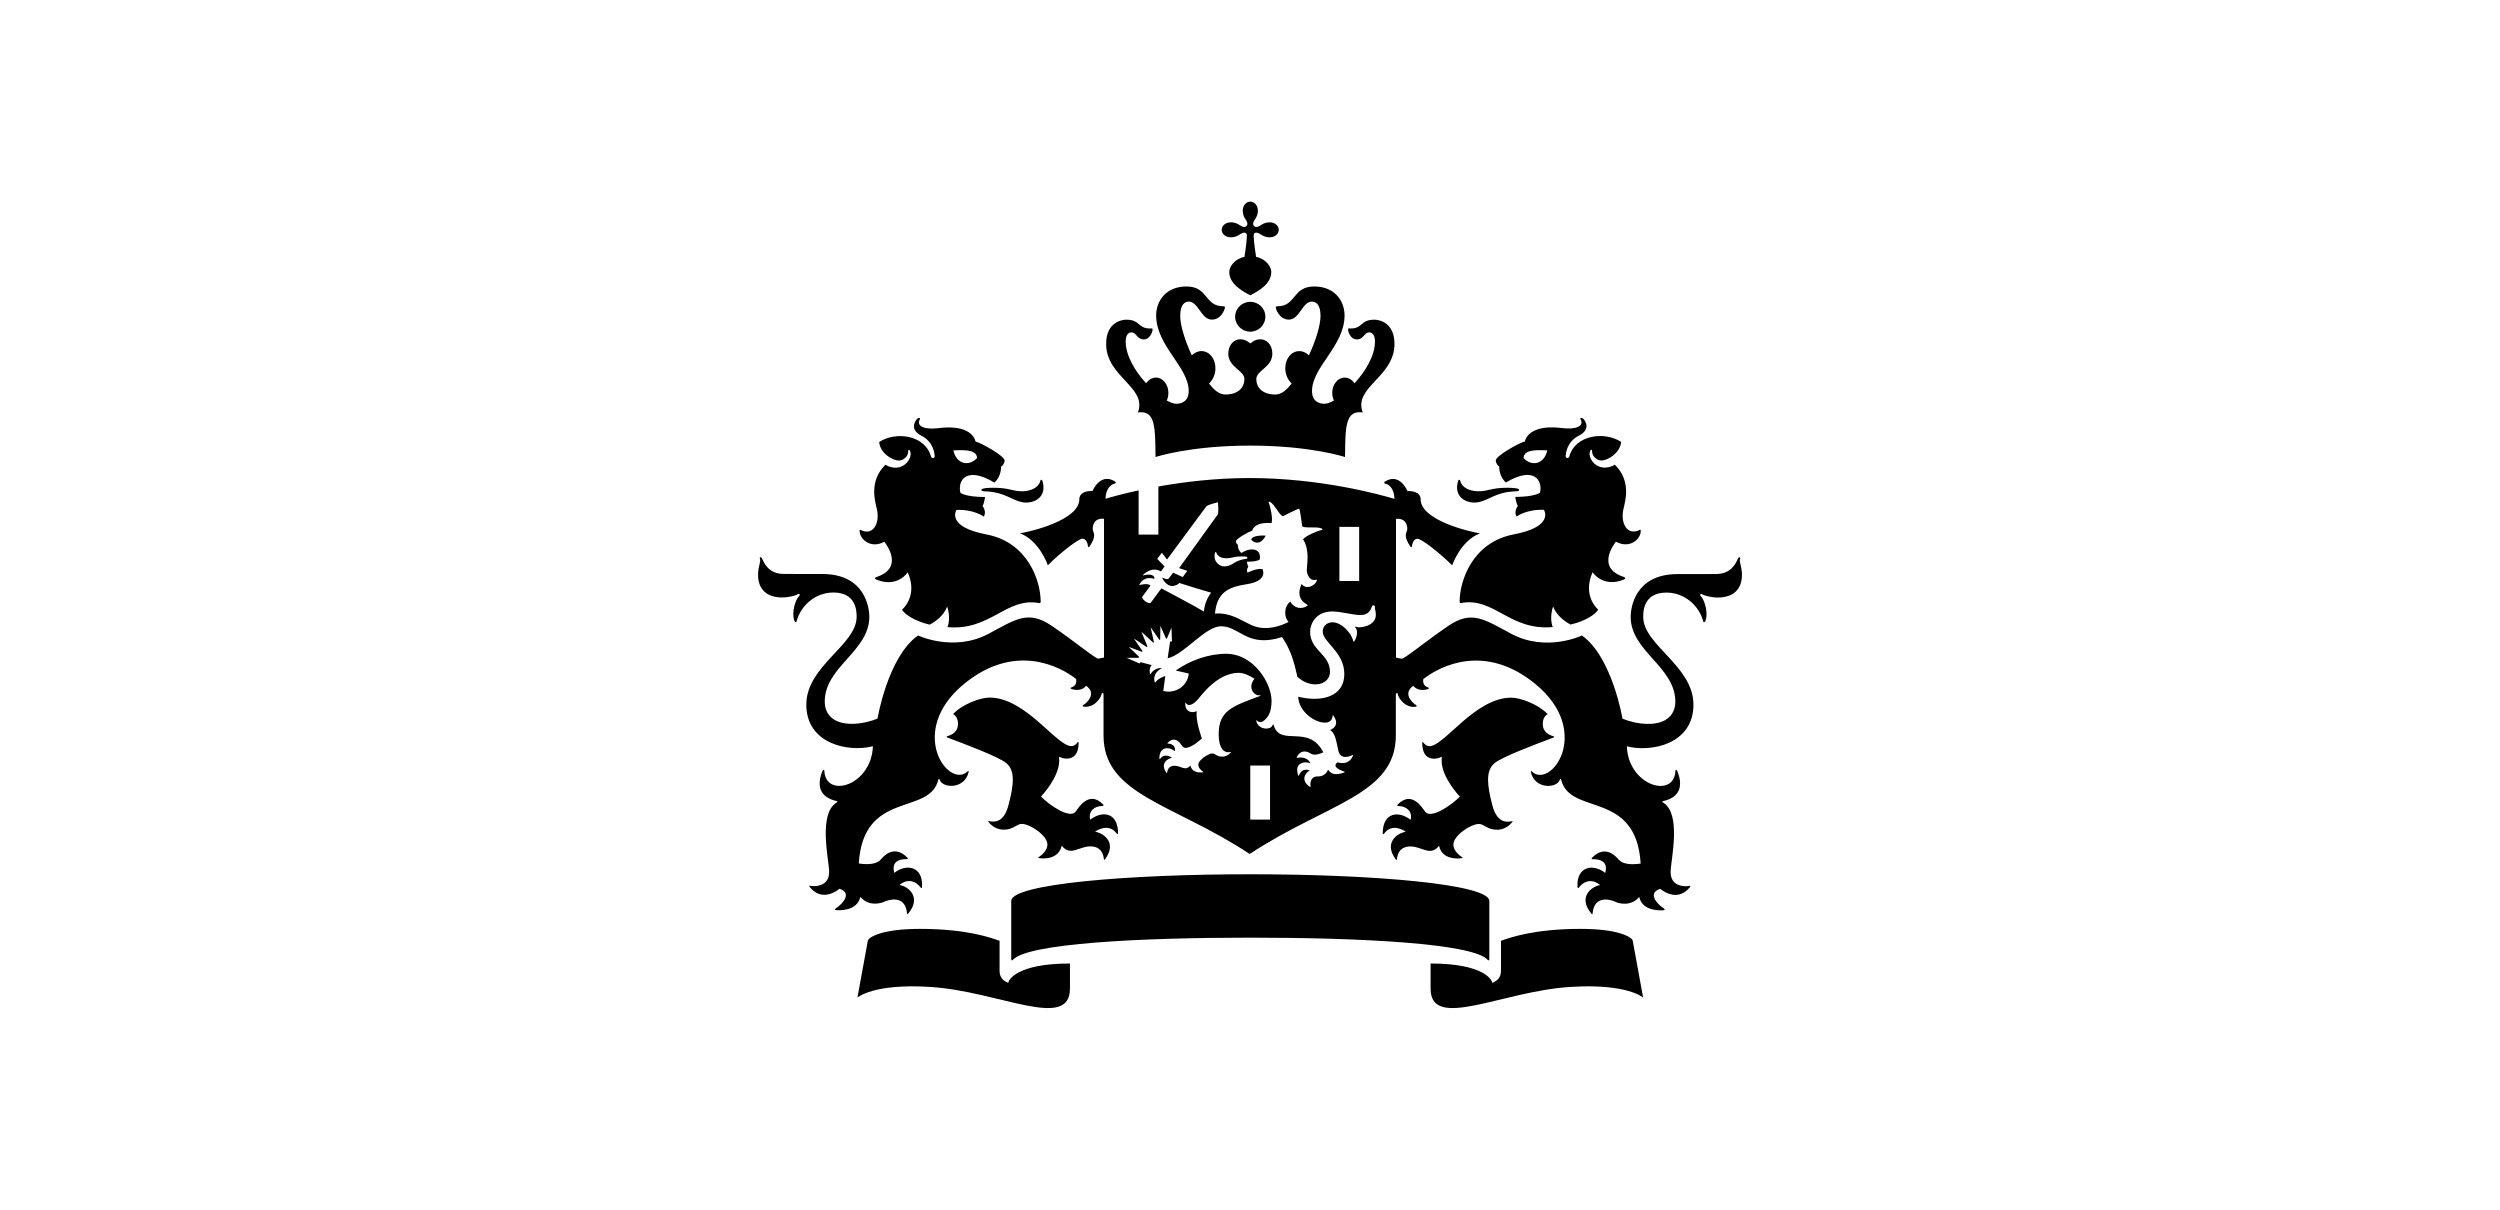 <?xml version="1.0" encoding="UTF-8"?>
<svg width="310px" height="150px" viewBox="0 0 310 150" version="1.1" xmlns="http://www.w3.org/2000/svg" xmlns:xlink="http://www.w3.org/1999/xlink">
    <title>dft-clients-ministerie</title>
    <g id="dft-clients-ministerie" stroke="none" stroke-width="1" fill="none" fill-rule="evenodd">
        <g id="Group-2" transform="translate(94, 25)" fill="#000000" fill-rule="nonzero">
            <path d="M63.485,76.627 L61.034,76.627 L61.034,69.924 L63.485,69.924 L63.485,76.627 Z M74.536,47.043 L72.086,47.043 L72.086,40.33 L74.536,40.33 L74.536,47.043 Z M29.149,35.482 C28.962,35.482 27.693,35.482 27.693,35.744 C27.693,36.006 28.283,35.87 29.149,36.016 C31.108,36.346 31.885,37.318 33.253,37.318 C34.503,37.318 35.782,36.482 35.28,34.695 C35.192,34.393 35.024,34.461 34.985,34.665 C34.798,35.462 33.794,35.919 32.751,35.919 C31.472,35.919 31.196,35.482 29.149,35.482 L29.149,35.482 Z M15.657,42.176 C15.874,42.467 18.186,45.43 14.634,46.567 C14.476,46.616 14.427,46.771 14.663,46.868 C17.291,47.947 18.56,45.965 18.56,45.965 C19.879,48.947 17.852,50.599 17.852,50.599 C18.137,51.133 19.387,52.027 21.286,52.455 C22.005,52.076 23.018,51.347 23.441,50.22 C23.441,50.22 23.953,51.522 23.491,52.766 C28.854,53.242 30.744,49.015 34.867,49.783 C34.985,49.802 35.044,49.734 35.044,49.608 C35.044,46.995 33.43,42.234 28.323,41.272 C23.225,40.301 24.603,38.231 24.603,38.231 C26.748,38.134 27.988,39.057 27.988,39.057 C28.382,38.425 27.831,37.736 27.831,37.736 C28.037,37.493 28.146,36.628 28.146,36.628 C25.725,36.628 25.095,36.113 25.095,36.113 C24.721,34.695 25.715,32.693 29.307,34.84 C30.202,34.053 30.133,32.849 30.133,32.849 C30.409,32.722 30.576,32.305 30.576,32.12 C30.576,31.527 27.703,29.944 26.965,29.749 C26.787,28.885 25.675,27.651 22.29,28.098 C20.696,28.292 19.544,27.874 20.076,26.961 C20.164,26.805 19.879,26.776 19.731,26.932 C19.367,27.301 18.856,28.321 20.243,29.021 C21.788,29.798 21.887,31.323 21.896,31.547 C21.926,31.867 21.522,31.896 21.434,31.576 C20.725,28.992 17.133,28.428 15.018,29.808 C15.136,31.197 16.651,32.11 17.478,32.11 C17.96,32.11 18.61,31.644 18.61,30.993 C18.61,30.682 18.777,30.721 18.865,30.964 C19.22,31.887 17.832,33.791 15.785,32.635 C13.699,34.695 14.535,37.23 14.742,38.173 C15.116,39.854 14.279,41.486 12.744,40.728 C12.665,40.699 12.587,40.66 12.587,40.845 C12.616,41.894 14.014,43.089 15.657,42.176 L15.657,42.176 Z M27.161,31.79 C26.187,32.858 24.603,32.615 24.219,30.847 C26.217,30.74 27.073,30.935 27.161,31.79 L27.161,31.79 Z M89.308,35.919 C88.255,35.919 87.271,35.462 87.084,34.665 C87.044,34.461 86.867,34.393 86.789,34.695 C86.287,36.473 87.566,37.318 88.816,37.318 C90.194,37.318 90.961,36.346 92.92,36.016 C93.786,35.87 94.376,36.006 94.376,35.744 C94.376,35.482 93.107,35.482 92.92,35.482 C90.873,35.482 90.597,35.919 89.308,35.919 L89.308,35.919 Z M109.453,40.835 C109.453,40.65 109.374,40.679 109.295,40.718 C107.76,41.476 106.923,39.854 107.297,38.163 C107.504,37.23 108.341,34.685 106.244,32.625 C104.197,33.781 102.81,31.877 103.164,30.954 C103.263,30.711 103.42,30.672 103.42,30.983 C103.42,31.624 104.079,32.101 104.552,32.101 C105.378,32.101 106.884,31.187 107.022,29.798 C104.896,28.418 101.314,28.982 100.605,31.566 C100.517,31.887 100.123,31.867 100.143,31.537 C100.153,31.314 100.251,29.778 101.796,29.011 C103.194,28.311 102.692,27.291 102.318,26.922 C102.16,26.767 101.885,26.805 101.973,26.951 C102.515,27.864 101.363,28.282 99.759,28.088 C96.384,27.641 95.272,28.875 95.085,29.74 C94.347,29.924 91.473,31.518 91.473,32.11 C91.473,32.295 91.64,32.713 91.906,32.839 C91.906,32.839 91.837,34.044 92.733,34.831 C96.325,32.683 97.319,34.695 96.954,36.103 C96.954,36.103 96.315,36.609 93.894,36.618 C93.894,36.618 94.012,37.483 94.219,37.726 C94.219,37.726 93.668,38.416 94.061,39.047 C94.061,39.047 95.301,38.124 97.446,38.221 C97.446,38.221 98.814,40.291 93.717,41.262 C88.609,42.224 86.995,46.995 86.995,49.598 C86.995,49.725 87.044,49.802 87.163,49.773 C91.296,49.015 93.185,53.242 98.539,52.756 C98.076,51.512 98.588,50.211 98.588,50.211 C99.011,51.328 100.025,52.056 100.743,52.445 C102.643,52.018 103.892,51.124 104.178,50.589 C104.178,50.589 102.16,48.938 103.479,45.955 C103.479,45.955 104.749,47.937 107.366,46.859 C107.602,46.761 107.553,46.606 107.396,46.557 C103.843,45.421 106.156,42.467 106.372,42.166 C108.055,43.089 109.453,41.894 109.453,40.835 L109.453,40.835 Z M97.86,30.847 C97.476,32.615 95.892,32.868 94.917,31.79 C94.996,30.935 95.852,30.74 97.86,30.847 L97.86,30.847 Z M60.1,1.146 C60.1,1.593 60.287,1.982 60.444,2.196 C60.759,2.633 60.71,2.886 60.562,3.031 C60.414,3.177 60.168,3.226 59.716,2.915 C59.499,2.759 59.106,2.565 58.653,2.565 C57.875,2.565 57.492,3.07 57.492,3.498 C57.492,3.925 57.875,4.43 58.653,4.43 C59.106,4.43 59.499,4.236 59.716,4.081 C60.168,3.77 60.414,3.818 60.562,3.964 C60.71,4.11 60.493,5.645 60.316,6.85 C59.037,7.112 58.427,8.122 58.427,8.715 C58.427,10.231 60.07,11.105 61.034,11.62 C61.999,11.115 63.642,10.231 63.642,8.715 C63.642,8.122 63.022,7.112 61.753,6.85 C61.576,5.645 61.359,4.11 61.507,3.964 C61.654,3.818 61.9,3.77 62.353,4.081 C62.579,4.236 62.973,4.43 63.416,4.43 C64.193,4.43 64.567,3.925 64.567,3.498 C64.567,3.07 64.184,2.565 63.416,2.565 C62.963,2.565 62.57,2.759 62.353,2.915 C61.91,3.226 61.654,3.177 61.507,3.031 C61.359,2.886 61.31,2.643 61.625,2.196 C61.782,1.972 61.979,1.584 61.979,1.146 C61.979,0.379 61.467,0 61.034,0 C60.601,0 60.1,0.379 60.1,1.146 L60.1,1.146 Z M61.034,12.426 C60.001,12.426 59.155,13.252 59.155,14.272 C59.155,15.292 60.001,16.128 61.034,16.128 C62.068,16.128 62.904,15.292 62.904,14.272 C62.914,13.252 62.068,12.426 61.034,12.426 L61.034,12.426 Z M61.034,30.255 C68.543,30.255 72.785,31.673 72.785,31.673 C72.824,27.923 72.804,25.834 74.979,26.145 C73.788,22.997 78.916,21.763 78.916,17.653 C78.916,14.952 76.977,14.641 76.406,14.641 C74.704,14.641 74.969,15.73 73.523,15.73 C73.346,15.73 73.159,15.681 73.159,15.817 C73.159,16.293 73.562,17.09 74.231,17.09 C75.127,17.09 75.137,16.215 75.796,16.215 C76.081,16.215 76.495,16.439 76.495,17.342 C76.495,19.091 75.334,21.025 73.966,22.521 C73.651,22.093 73.228,21.821 72.716,21.821 C71.909,21.821 71.2,22.657 71.2,23.687 C71.2,24.066 71.259,24.347 71.407,24.668 C70.954,24.921 70.551,25.066 70.236,25.066 C69.616,25.066 68.691,24.814 68.691,23.483 C68.691,20.51 72.726,17.887 72.726,14.117 C72.726,12.319 71.505,10.522 68.966,10.522 C66.24,10.522 66.752,12.98 64.39,12.98 C64.282,12.98 64.193,13.019 64.193,13.116 C64.193,13.272 64.607,14.632 65.827,14.632 C67.136,14.632 67.5,12.397 68.661,12.397 C69.094,12.397 69.744,12.65 69.744,14.165 C69.744,15.341 69.153,17.236 68.307,19.062 C68.002,18.761 67.589,18.537 67.116,18.537 C66.103,18.537 65.374,19.499 65.374,20.655 C65.374,21.384 65.67,22.093 66.162,22.56 C65.571,23.308 64.961,23.92 64.134,23.92 C62.501,23.92 61.782,23.007 61.782,22.006 C61.782,20.928 63.77,20.539 63.77,18.858 C63.77,17.712 63.022,17.07 62.294,17.07 C61.517,17.07 61.113,17.576 61.044,17.576 C60.966,17.576 60.562,17.07 59.785,17.07 C59.056,17.07 58.308,17.712 58.308,18.858 C58.308,20.539 60.306,20.928 60.306,22.006 C60.306,23.007 59.588,23.92 57.954,23.92 C57.128,23.92 56.517,23.308 55.917,22.56 C56.419,22.093 56.714,21.394 56.714,20.655 C56.714,19.499 55.986,18.537 54.972,18.537 C54.51,18.537 54.087,18.761 53.782,19.062 C52.935,17.236 52.345,15.341 52.345,14.165 C52.345,12.659 52.994,12.397 53.427,12.397 C54.579,12.397 54.953,14.632 56.262,14.632 C57.482,14.632 57.895,13.272 57.895,13.116 C57.895,13.019 57.807,12.98 57.698,12.98 C55.336,12.98 55.848,10.522 53.122,10.522 C50.583,10.522 49.363,12.319 49.363,14.117 C49.363,17.887 53.398,20.51 53.398,23.483 C53.398,24.814 52.473,25.066 51.853,25.066 C51.548,25.066 51.144,24.921 50.682,24.668 C50.819,24.347 50.878,24.075 50.878,23.687 C50.878,22.657 50.17,21.821 49.363,21.821 C48.851,21.821 48.428,22.093 48.113,22.521 C46.745,21.025 45.584,19.091 45.584,17.342 C45.584,16.439 45.997,16.215 46.283,16.215 C46.942,16.215 46.962,17.09 47.847,17.09 C48.507,17.09 48.92,16.283 48.92,15.817 C48.92,15.681 48.733,15.73 48.556,15.73 C47.109,15.73 47.375,14.641 45.673,14.641 C45.102,14.641 43.163,14.943 43.163,17.653 C43.163,21.763 48.29,22.997 47.099,26.145 C49.274,25.834 49.245,27.923 49.284,31.673 C49.274,31.673 53.516,30.255 61.034,30.255 L61.034,30.255 Z M47.257,35.792 C45.21,36.23 43.744,36.647 43.084,36.851 C43.114,35.958 43.458,35.132 44.265,34.947 C44.364,34.918 44.393,34.782 44.295,34.724 C42.474,33.529 41.49,35.822 41.47,35.89 C40.821,35.841 39.837,36.045 39.837,36.91 C39.837,39.484 33.863,40.913 32.476,41.126 C34.916,42.059 35.93,45.09 35.93,45.09 C37.701,43.342 39.768,41.797 40.221,41.797 C40.693,41.797 40.87,42.38 40.909,42.729 C40.919,42.846 41.028,42.885 41.096,42.778 C42.021,41.418 41.579,41.107 41.51,40.699 C41.451,40.378 41.539,39.193 42.897,39.329 L42.897,56.535 L42.199,56.671 C41.884,56.73 39.335,54.583 36.412,52.601 C33.489,50.609 31.924,51.804 28.598,53.582 C24.248,55.904 19.84,53.796 19.84,53.796 C16.09,56.438 14.811,64.104 14.811,64.104 C14.063,64.425 12.823,64.755 11.652,64.755 C8.788,64.755 8.267,63.045 8.267,62.015 C8.267,57.653 13.797,55.778 13.797,51.474 C13.797,50.434 13.315,46.179 7.991,46.179 C7.312,46.179 3.248,46.169 3.228,46.169 C1.23,46.169 0.738,44.75 0.463,44.206 C0.354,43.992 0.157,44.119 0.226,44.284 C0.384,44.643 0,45.197 0,46.285 C0,48.034 1.043,49.083 2.972,49.083 C3.858,49.083 4.684,48.841 4.95,48.675 C5.127,48.569 5.226,48.743 5.137,48.841 C4.291,49.812 4.222,51.639 4.566,52.076 C4.655,52.183 4.753,52.154 4.773,52.066 C5.235,50.22 6.987,48.471 9.349,48.471 C12.232,48.471 12.223,50.9 12.223,51.483 C12.223,54.991 5.983,57.556 5.983,62.375 C5.983,67.261 11.209,68.311 14.24,67.534 C14.063,72.42 8.394,74.092 8.217,70.584 C8.207,70.419 8.08,70.38 7.991,70.604 C7.273,72.333 7.558,73.858 9.762,74.334 C9.91,74.364 9.841,74.451 9.703,74.539 C7.519,75.908 8.7,81.301 8.808,82.884 C8.975,85.177 6.662,84.895 6.475,84.837 C6.377,84.798 6.288,84.847 6.436,85.031 C8.07,87.004 10.087,85.206 10.087,85.206 C11.612,85.682 10.668,86.955 9.644,87.635 C9.487,87.742 9.497,87.849 9.674,87.859 C9.9,87.878 12.262,88.063 12.685,86.217 C13.728,87.451 15.264,86.994 15.588,86.839 C16.041,86.615 18.255,85.818 18.472,88.267 C18.482,88.442 18.59,88.335 18.659,88.238 C20.322,86.168 18.541,84.886 17.547,84.74 C17.625,84.623 18.964,83.525 20.164,85.051 C20.243,85.158 20.322,85.177 20.332,84.963 C20.469,82.33 18.304,82.097 16.897,83.234 C16.828,82.962 16.366,81.485 18.482,81.534 C18.531,81.534 18.629,81.456 18.521,81.359 C16.877,79.649 15.529,81.203 15.214,81.582 C14.486,82.428 12.656,82.088 12.488,82.068 C13.059,72.935 21.217,76.171 22.339,71.731 C22.388,71.498 22.497,71.585 22.516,71.672 C22.821,72.761 25.597,72.906 26.099,70.769 C26.128,70.633 26.108,70.536 26.01,70.633 C23.648,72.955 18.334,65.688 25.587,59.771 C31.777,54.728 37.327,57.536 39.443,59.197 C39.551,59.926 39.118,60.169 38.833,60.247 C38.735,60.276 38.695,60.363 38.862,60.431 C39.453,60.655 40.28,60.587 40.673,60.033 C42.002,60.956 40.86,62.102 40.329,62.423 C40.191,62.511 40.25,62.598 40.358,62.617 C41.579,62.841 42.582,61.597 42.632,60.898 L42.838,61.014 L42.838,66.202 C42.838,73.596 51.479,74.626 60.966,80.893 C70.443,74.626 79.083,73.596 79.083,66.202 L79.083,61.024 L79.29,60.907 C79.339,61.617 80.343,62.851 81.563,62.627 C81.681,62.608 81.73,62.52 81.602,62.433 C81.061,62.112 79.919,60.956 81.258,60.043 C81.642,60.587 82.478,60.665 83.069,60.441 C83.226,60.373 83.197,60.286 83.098,60.256 C82.823,60.169 82.38,59.936 82.488,59.207 C84.604,57.546 90.154,54.738 96.344,59.78 C103.597,65.697 98.283,72.965 95.921,70.643 C95.823,70.545 95.803,70.643 95.833,70.779 C96.344,72.916 99.11,72.761 99.415,71.682 C99.434,71.595 99.543,71.507 99.602,71.74 C100.724,76.18 108.882,72.945 109.443,82.078 C109.275,82.097 107.445,82.437 106.717,81.592 C106.402,81.223 105.054,79.659 103.41,81.369 C103.302,81.466 103.4,81.543 103.459,81.543 C105.575,81.495 105.113,82.972 105.044,83.244 C103.637,82.097 101.471,82.34 101.609,84.973 C101.629,85.177 101.698,85.158 101.777,85.061 C102.977,83.535 104.316,84.633 104.404,84.75 C103.41,84.905 101.619,86.178 103.292,88.247 C103.361,88.344 103.459,88.451 103.479,88.276 C103.696,85.828 105.91,86.615 106.363,86.848 C106.687,87.013 108.222,87.46 109.266,86.226 C109.679,88.082 112.051,87.888 112.277,87.868 C112.444,87.859 112.464,87.752 112.307,87.645 C111.293,86.975 110.348,85.692 111.874,85.216 C111.874,85.216 113.891,87.023 115.525,85.041 C115.662,84.857 115.574,84.808 115.485,84.847 C115.298,84.915 112.995,85.187 113.163,82.894 C113.271,81.31 114.452,75.918 112.267,74.548 C112.129,74.461 112.06,74.373 112.208,74.344 C114.413,73.858 114.698,72.343 113.98,70.613 C113.881,70.39 113.763,70.429 113.753,70.594 C113.586,74.092 107.908,72.43 107.73,67.543 C110.761,68.32 115.987,67.271 115.987,62.384 C115.987,57.565 109.758,55 109.758,51.493 C109.758,50.91 109.738,48.481 112.631,48.481 C114.993,48.481 116.745,50.23 117.207,52.076 C117.227,52.163 117.335,52.192 117.414,52.086 C117.758,51.648 117.69,49.822 116.853,48.85 C116.765,48.753 116.863,48.578 117.04,48.685 C117.306,48.841 118.142,49.093 119.018,49.093 C120.957,49.093 122,48.044 122,46.295 C122,45.207 121.616,44.653 121.774,44.294 C121.852,44.129 121.646,44.002 121.537,44.216 C121.262,44.76 120.76,46.179 118.772,46.179 C118.752,46.179 114.688,46.188 114.009,46.188 C108.685,46.188 108.203,50.434 108.203,51.483 C108.203,55.787 113.743,57.662 113.743,62.025 C113.743,63.045 113.222,64.765 110.348,64.765 C109.177,64.765 107.937,64.434 107.189,64.114 C107.189,64.114 105.91,56.458 102.16,53.805 C102.16,53.805 97.752,55.914 93.402,53.592 C90.076,51.814 88.501,50.619 85.588,52.61 C82.665,54.602 80.126,56.739 79.801,56.681 L79.103,56.545 L79.103,39.339 C80.451,39.203 80.549,40.388 80.49,40.709 C80.412,41.117 79.969,41.418 80.894,42.788 C80.963,42.885 81.071,42.856 81.081,42.739 C81.12,42.389 81.297,41.806 81.77,41.806 C82.222,41.806 84.299,43.351 86.07,45.1 C86.07,45.1 87.084,42.059 89.524,41.136 C88.137,40.922 82.163,39.494 82.163,36.919 C82.163,36.055 81.179,35.851 80.53,35.899 C80.5,35.822 79.526,33.538 77.705,34.733 C77.607,34.801 77.636,34.937 77.735,34.957 C78.542,35.142 78.886,35.967 78.916,36.861 C77.174,36.337 69.754,34.277 60.966,34.277 C56.695,34.277 52.768,34.763 49.638,35.326 L49.638,41.292 L47.188,41.292 L47.188,35.792 L47.257,35.792 Z M31.029,96.875 C30.379,96.622 29.946,96.204 29.946,95.359 L29.946,91.657 C28.874,91.288 25.931,90.181 20.076,90.181 C15.204,90.181 13.679,91.269 13.61,91.648 L12.321,98.701 C12.321,98.701 14.289,96.923 21.355,97.38 C29.868,97.914 38.675,102.869 38.675,97.584 L38.675,94.475 C32.013,94.475 31.029,96.564 31.029,96.875 L31.029,96.875 Z M83.393,94.475 L83.393,97.584 C83.393,102.869 92.211,97.914 100.714,97.38 C107.78,96.923 109.748,98.701 109.748,98.701 L108.459,91.648 C108.39,91.259 106.864,90.181 101.993,90.181 C96.138,90.181 93.195,91.288 92.122,91.657 L92.122,95.359 C92.122,96.204 91.689,96.612 91.04,96.875 C91.04,96.564 90.056,94.475 83.393,94.475 L83.393,94.475 Z M61.034,91.269 C74.733,91.269 88.649,91.978 90.469,94.018 C90.617,94.184 90.676,94.018 90.676,93.892 L90.676,86.722 C90.676,84.633 76.318,83.409 61.034,83.409 C45.741,83.409 31.393,84.623 31.393,86.722 L31.393,93.892 C31.393,94.018 31.452,94.184 31.6,94.018 C33.42,91.978 47.336,91.269 61.034,91.269 L61.034,91.269 Z M48.812,57.468 L47.424,57.109 L47.306,57.274 L45.702,56.574 C45.702,56.574 46.883,56.565 47.139,56.565 C47.277,56.565 47.277,56.477 47.208,56.409 C46.548,55.778 45.978,55.224 45.978,55.224 C45.978,55.224 46.627,55.457 47.562,55.807 C47.66,55.846 47.71,55.768 47.651,55.7 C47.208,55.049 46.598,54.174 46.598,54.174 C46.598,54.174 47.887,55.029 48.152,55.204 C48.241,55.263 48.3,55.204 48.271,55.127 C47.926,54.281 47.532,53.329 47.532,53.329 L48.959,54.651 C49.028,54.709 49.097,54.68 49.078,54.583 C48.94,53.951 48.684,52.785 48.684,52.785 L49.727,54.291 C49.786,54.379 49.865,54.359 49.865,54.252 C49.875,53.961 49.894,52.61 49.894,52.61 C49.894,52.61 50.337,53.601 50.554,54.116 C50.593,54.223 50.672,54.223 50.731,54.097 L51.262,52.824 L51.321,54.534 L51.085,54.573 L50.79,56.633 C52.856,56.156 55.435,52.659 57.413,52.659 C59.765,52.659 60.621,55.379 64.971,54 C66.063,55.603 66.447,57.002 66.88,58.925 C68.553,60.49 70.915,59.965 70.915,58.313 C70.915,56.088 68.455,55.671 68.455,53.349 C68.455,52.319 69.193,50.823 71.2,50.823 C72.263,50.823 73.818,51.27 74.714,51.27 C75.776,51.27 76.003,50.512 76.121,50.201 C76.219,49.968 76.505,50.045 76.485,50.23 C76.446,50.444 76.603,50.755 76.603,51.25 C76.603,52.717 74.438,52.911 74.172,52.727 C74.064,52.649 73.985,52.766 74.064,52.834 C74.389,53.096 74.32,53.97 73.926,54.524 C73.877,54.583 73.818,54.573 73.808,54.515 C73.582,53.465 72.332,52.163 71.23,52.163 C70.826,52.163 70.019,52.397 70.019,53.32 C70.019,54.641 72.696,55.846 72.696,58.576 C72.696,61.422 69.842,62.102 66.978,61.393 C67.077,64.084 71.151,65.688 71.24,63.764 C71.249,63.628 71.318,63.715 71.358,63.764 C71.958,64.59 71.683,65.211 70.915,65.532 C71.623,65.853 71.751,67.261 71.958,68.107 C72.263,69.37 73.631,68.67 73.69,68.631 C73.769,68.583 73.788,68.631 73.759,68.709 C73.247,70.03 71.869,69.525 71.869,69.525 C71.151,70.021 72.017,70.468 72.667,70.662 C72.765,70.691 72.755,70.759 72.686,70.788 C72.204,70.963 71.181,71.284 70.689,70.429 C70.324,71.313 69.557,71.284 69.271,71.284 C68.74,71.284 68.396,71.818 68.514,72.518 C68.524,72.586 68.484,72.605 68.435,72.566 C67.185,71.75 67.904,70.788 68.405,70.545 C68.317,70.497 67.461,70.137 67.087,71.138 C67.057,71.216 67.008,71.216 66.988,71.148 C66.437,69.71 67.638,69.302 68.494,69.652 C68.435,69.448 67.982,68.748 66.851,68.971 C66.801,68.991 66.762,68.962 66.801,68.894 C66.988,68.457 67.549,67.806 68.573,68.466 C69.094,68.787 70,68.32 70.088,68.282 C68.268,64.706 64.725,67.699 63.928,64.891 C63.908,64.833 63.839,64.774 63.79,64.93 C63.603,65.532 62.058,65.571 61.773,64.395 C61.753,64.298 61.782,64.288 61.841,64.347 C62.068,64.57 62.55,64.774 63.19,63.861 C63.613,63.259 63.672,62.452 63.672,61.908 C63.672,59.722 61.467,56.069 58.033,56.069 C55.858,56.069 53.526,56.905 51.794,58.148 L53.408,58.517 C53.25,60.13 51.685,61.063 50.249,60.674 L50.495,58.828 C50.249,58.906 49.609,59.129 49.274,59.606 C49.245,59.644 49.196,59.635 49.186,59.586 C48.891,58.547 49.766,58.012 50.042,57.876 C50.071,57.857 50.071,57.837 50.012,57.837 C49.235,57.808 48.792,58.381 48.664,58.576 C48.645,58.605 48.615,58.595 48.605,58.576 C48.585,58.391 48.448,57.857 48.812,57.468 L48.812,57.468 Z M53.604,69.924 C52.984,70.672 52.443,69.953 51.636,69.953 C50.869,69.953 50.741,70.584 50.721,70.837 C50.721,70.885 50.691,70.895 50.662,70.856 C49.796,69.69 50.76,69.059 51.331,68.971 C51.243,68.884 50.396,68.33 49.855,69.098 C49.816,69.156 49.766,69.127 49.766,69.059 C49.737,67.611 50.898,67.514 51.666,68.146 C51.804,67.602 51.439,67.232 50.829,67.203 C50.76,67.203 50.741,67.155 50.78,67.125 C51.036,66.844 51.292,66.717 51.548,66.717 C52.364,66.717 52.463,67.738 52.994,67.738 C53.791,67.738 54.923,66.669 55.031,66.562 C55.012,66.504 54.244,64.454 54.392,63.239 C54.402,63.191 54.372,63.181 54.333,63.2 C53.949,63.414 52.965,63.404 52.965,62.219 C52.965,62.122 52.994,62.112 53.053,62.19 C53.486,62.773 54.175,62.112 54.529,61.733 C54.903,61.315 56.921,58.43 59.598,58.43 C60.188,58.43 60.946,58.751 61.556,59.168 C60.631,60.286 61.546,61.345 62.235,61.209 C62.314,61.189 62.333,61.267 62.255,61.296 C58.712,62.608 57.118,63.142 57.118,66.066 C57.118,67.592 57.649,68.447 58.564,68.243 C58.633,68.223 58.653,68.252 58.604,68.311 C58.279,68.699 57.895,68.826 57.58,68.826 C56.842,68.826 56.714,68.427 56.311,68.427 C55.907,68.427 54.589,69.195 54.589,69.836 C54.589,70.079 54.746,70.409 55.209,70.711 C55.238,70.73 55.228,70.749 55.199,70.759 C54.894,70.808 53.85,70.895 53.604,69.924 L53.604,69.924 Z M62.953,41.418 C61.841,41.35 61.133,41.593 61.162,41.942 C61.704,42.496 62.422,42.438 62.953,41.418 L62.953,41.418 Z M58.86,44.119 C59.637,43.924 60.503,44.012 60.592,44.041 C60.71,44.08 60.71,44.265 60.572,44.284 C58.938,44.488 58.86,45.236 57.816,45.236 C57.128,45.236 56.389,44.556 56.665,43.546 C56.695,43.419 56.803,43.41 56.832,43.536 C56.941,43.973 57.58,44.449 58.86,44.119 L58.86,44.119 Z M37.652,79.863 C38.735,81.233 39.778,79.95 41.195,79.95 C41.884,79.95 42.73,80.183 42.887,81.553 C42.897,81.621 42.956,81.641 43.025,81.553 C44.57,79.464 42.809,78.289 41.795,78.133 C42.012,77.939 43.527,77.026 44.482,78.376 C44.531,78.444 44.639,78.425 44.639,78.328 C44.639,75.685 42.632,75.5 41.185,76.647 C40.909,75.617 41.697,74.937 42.71,74.937 C42.828,74.937 42.878,74.849 42.809,74.781 C41.018,72.887 39.679,75.267 39.374,75.646 C38.656,76.589 36.097,74.82 35.083,73.771 C35.083,73.771 37.347,71.429 37.347,69.292 C37.347,69.166 37.327,68.991 37.327,68.913 C37.327,68.845 37.357,68.826 37.416,68.855 C37.642,68.981 37.957,69.078 38.252,69.069 C38.764,69.069 39.748,68.903 39.748,67.096 C39.748,66.96 39.679,66.96 39.63,67.048 C39.355,67.427 39.059,67.514 38.833,67.514 C37.012,67.514 33.194,61.5 28.706,61.5 C27.535,61.5 25.311,62.336 24.189,63.54 C24.731,63.861 24.839,64.502 24.78,64.978 C24.691,65.746 24.081,66.115 23.461,66.29 C23.353,66.319 23.343,66.397 23.461,66.445 C25.725,67.3 29.858,68.845 30.803,69.642 C31.915,70.584 31.698,72.382 31.049,74.849 C30.429,77.22 29.1,76.899 28.608,76.822 C28.539,76.812 28.51,76.861 28.559,76.909 C29.139,77.638 29.858,77.881 30.468,77.881 C31.649,77.881 32.082,77.162 32.702,77.162 C33.725,77.162 35.881,78.609 35.881,79.717 C35.881,80.339 35.389,80.902 34.759,81.31 C34.719,81.339 34.729,81.388 34.788,81.398 C35.251,81.485 37.258,81.65 37.652,79.863 L37.652,79.863 Z M87.31,81.407 C87.369,81.398 87.379,81.349 87.34,81.32 C86.71,80.912 86.218,80.348 86.218,79.727 C86.218,78.619 88.363,77.171 89.396,77.171 C90.007,77.171 90.449,77.89 91.63,77.89 C92.241,77.89 92.949,77.648 93.54,76.919 C93.579,76.87 93.559,76.822 93.49,76.831 C92.998,76.909 91.67,77.23 91.05,74.859 C90.41,72.391 90.194,70.604 91.296,69.652 C92.231,68.855 96.364,67.31 98.637,66.455 C98.755,66.407 98.755,66.329 98.637,66.3 C98.007,66.125 97.397,65.746 97.319,64.988 C97.259,64.512 97.358,63.861 97.909,63.55 C96.787,62.355 94.563,61.51 93.392,61.51 C88.895,61.51 85.086,67.524 83.265,67.524 C83.039,67.524 82.744,67.436 82.478,67.057 C82.419,66.97 82.36,66.97 82.36,67.106 C82.36,68.923 83.334,69.078 83.856,69.078 C84.151,69.078 84.466,68.991 84.692,68.865 C84.751,68.835 84.781,68.855 84.781,68.923 C84.781,69.001 84.761,69.175 84.761,69.302 C84.761,71.439 87.025,73.781 87.025,73.781 C86.001,74.83 83.443,76.598 82.724,75.656 C82.419,75.277 81.081,72.897 79.29,74.791 C79.221,74.859 79.27,74.947 79.388,74.947 C80.402,74.947 81.179,75.627 80.913,76.657 C79.457,75.51 77.459,75.695 77.459,78.337 C77.459,78.444 77.567,78.464 77.617,78.386 C78.571,77.026 80.087,77.949 80.303,78.143 C79.29,78.298 77.528,79.474 79.073,81.563 C79.142,81.65 79.201,81.631 79.211,81.563 C79.368,80.193 80.215,79.96 80.904,79.96 C82.321,79.96 83.364,81.252 84.446,79.872 C84.811,81.65 86.818,81.485 87.31,81.407 L87.31,81.407 Z M50.937,46.723 C50.8,46.917 50.317,46.713 50.14,46.635 C50.101,46.616 50.091,46.635 50.111,46.664 C50.219,46.917 50.682,47.665 51.351,47.665 C51.656,47.665 52.109,47.49 52.227,47.286 C52.227,47.286 54.874,48.131 56.183,48.491 C55.671,49.161 55.356,49.968 55.287,50.832 C54.234,50.191 50.012,47.956 50.012,47.956 L48.704,49.725 C48.487,50.016 47.444,49.268 47.66,48.967 L48.664,47.616 C48.33,47.276 47.532,47.49 47.316,47.548 C47.286,47.558 47.257,47.539 47.286,47.49 C47.414,47.228 47.906,46.402 49.156,46.781 C49.156,46.033 48.025,46.276 47.729,46.353 C47.69,46.363 47.68,46.353 47.71,46.315 C48.015,45.994 48.93,45.256 49.963,45.858 L50.406,45.246 L49.501,44.303 L50.071,43.536 L50.711,44.381 L55.582,37.794 C55.701,37.629 56.665,37.357 57.029,37.279 C57.068,37.648 57.108,38.639 57,38.804 L52.207,45.45 L53.221,45.78 L52.66,46.557 L51.469,46.013 L50.937,46.723 L50.937,46.723 Z M68.041,45.644 C68.041,46.247 68.415,47.131 69.232,46.878 C69.271,46.859 69.311,46.868 69.301,46.917 C69.183,47.597 67.963,48.209 67.402,47.412 C66.91,48.442 67.028,49.404 68.091,49.968 C68.15,49.997 68.159,50.074 68.091,50.123 C67.451,50.58 66.467,50.473 66.004,49.598 C65.128,50.249 65.256,51.639 65.788,52.105 C65.788,52.115 63.367,53.524 61.172,52.513 C59.716,51.823 58.525,50.939 56.655,51.085 C56.911,48.491 58.23,47.801 60.651,47.432 C62.589,47.121 62.835,46.247 62.56,45.576 C61.9,45.401 60.7,46.004 60.7,46.004 C60.483,45.644 60.798,45.275 60.798,45.275 C60.68,45.129 60.621,44.653 60.621,44.653 C61.979,44.653 62.215,44.362 62.215,44.362 C62.452,42.972 61.025,42.827 59.932,43.575 C59.421,43.138 59.499,42.545 59.499,42.545 C59.352,42.467 59.253,42.244 59.253,42.137 C59.253,41.806 60.857,40.913 61.271,40.815 C61.379,40.359 61.96,39.718 63.662,39.863 C63.869,39.416 63.534,37.794 63.327,37.357 C63.259,37.221 63.357,37.153 63.505,37.24 C64.105,37.609 64.695,38.989 65.099,39.008 C65.099,39.008 67.018,38.017 67.106,38.076 C67.195,38.124 67.471,40.242 67.471,40.242 C67.726,40.553 69.203,40.252 69.852,40.524 C70.019,40.592 70.01,40.709 69.862,40.728 C69.38,40.815 67.835,41.466 67.579,41.884 C68.455,43.186 68.041,45.11 68.041,45.644 L68.041,45.644 Z" id="Shape"></path>
        </g>
    </g>
</svg>